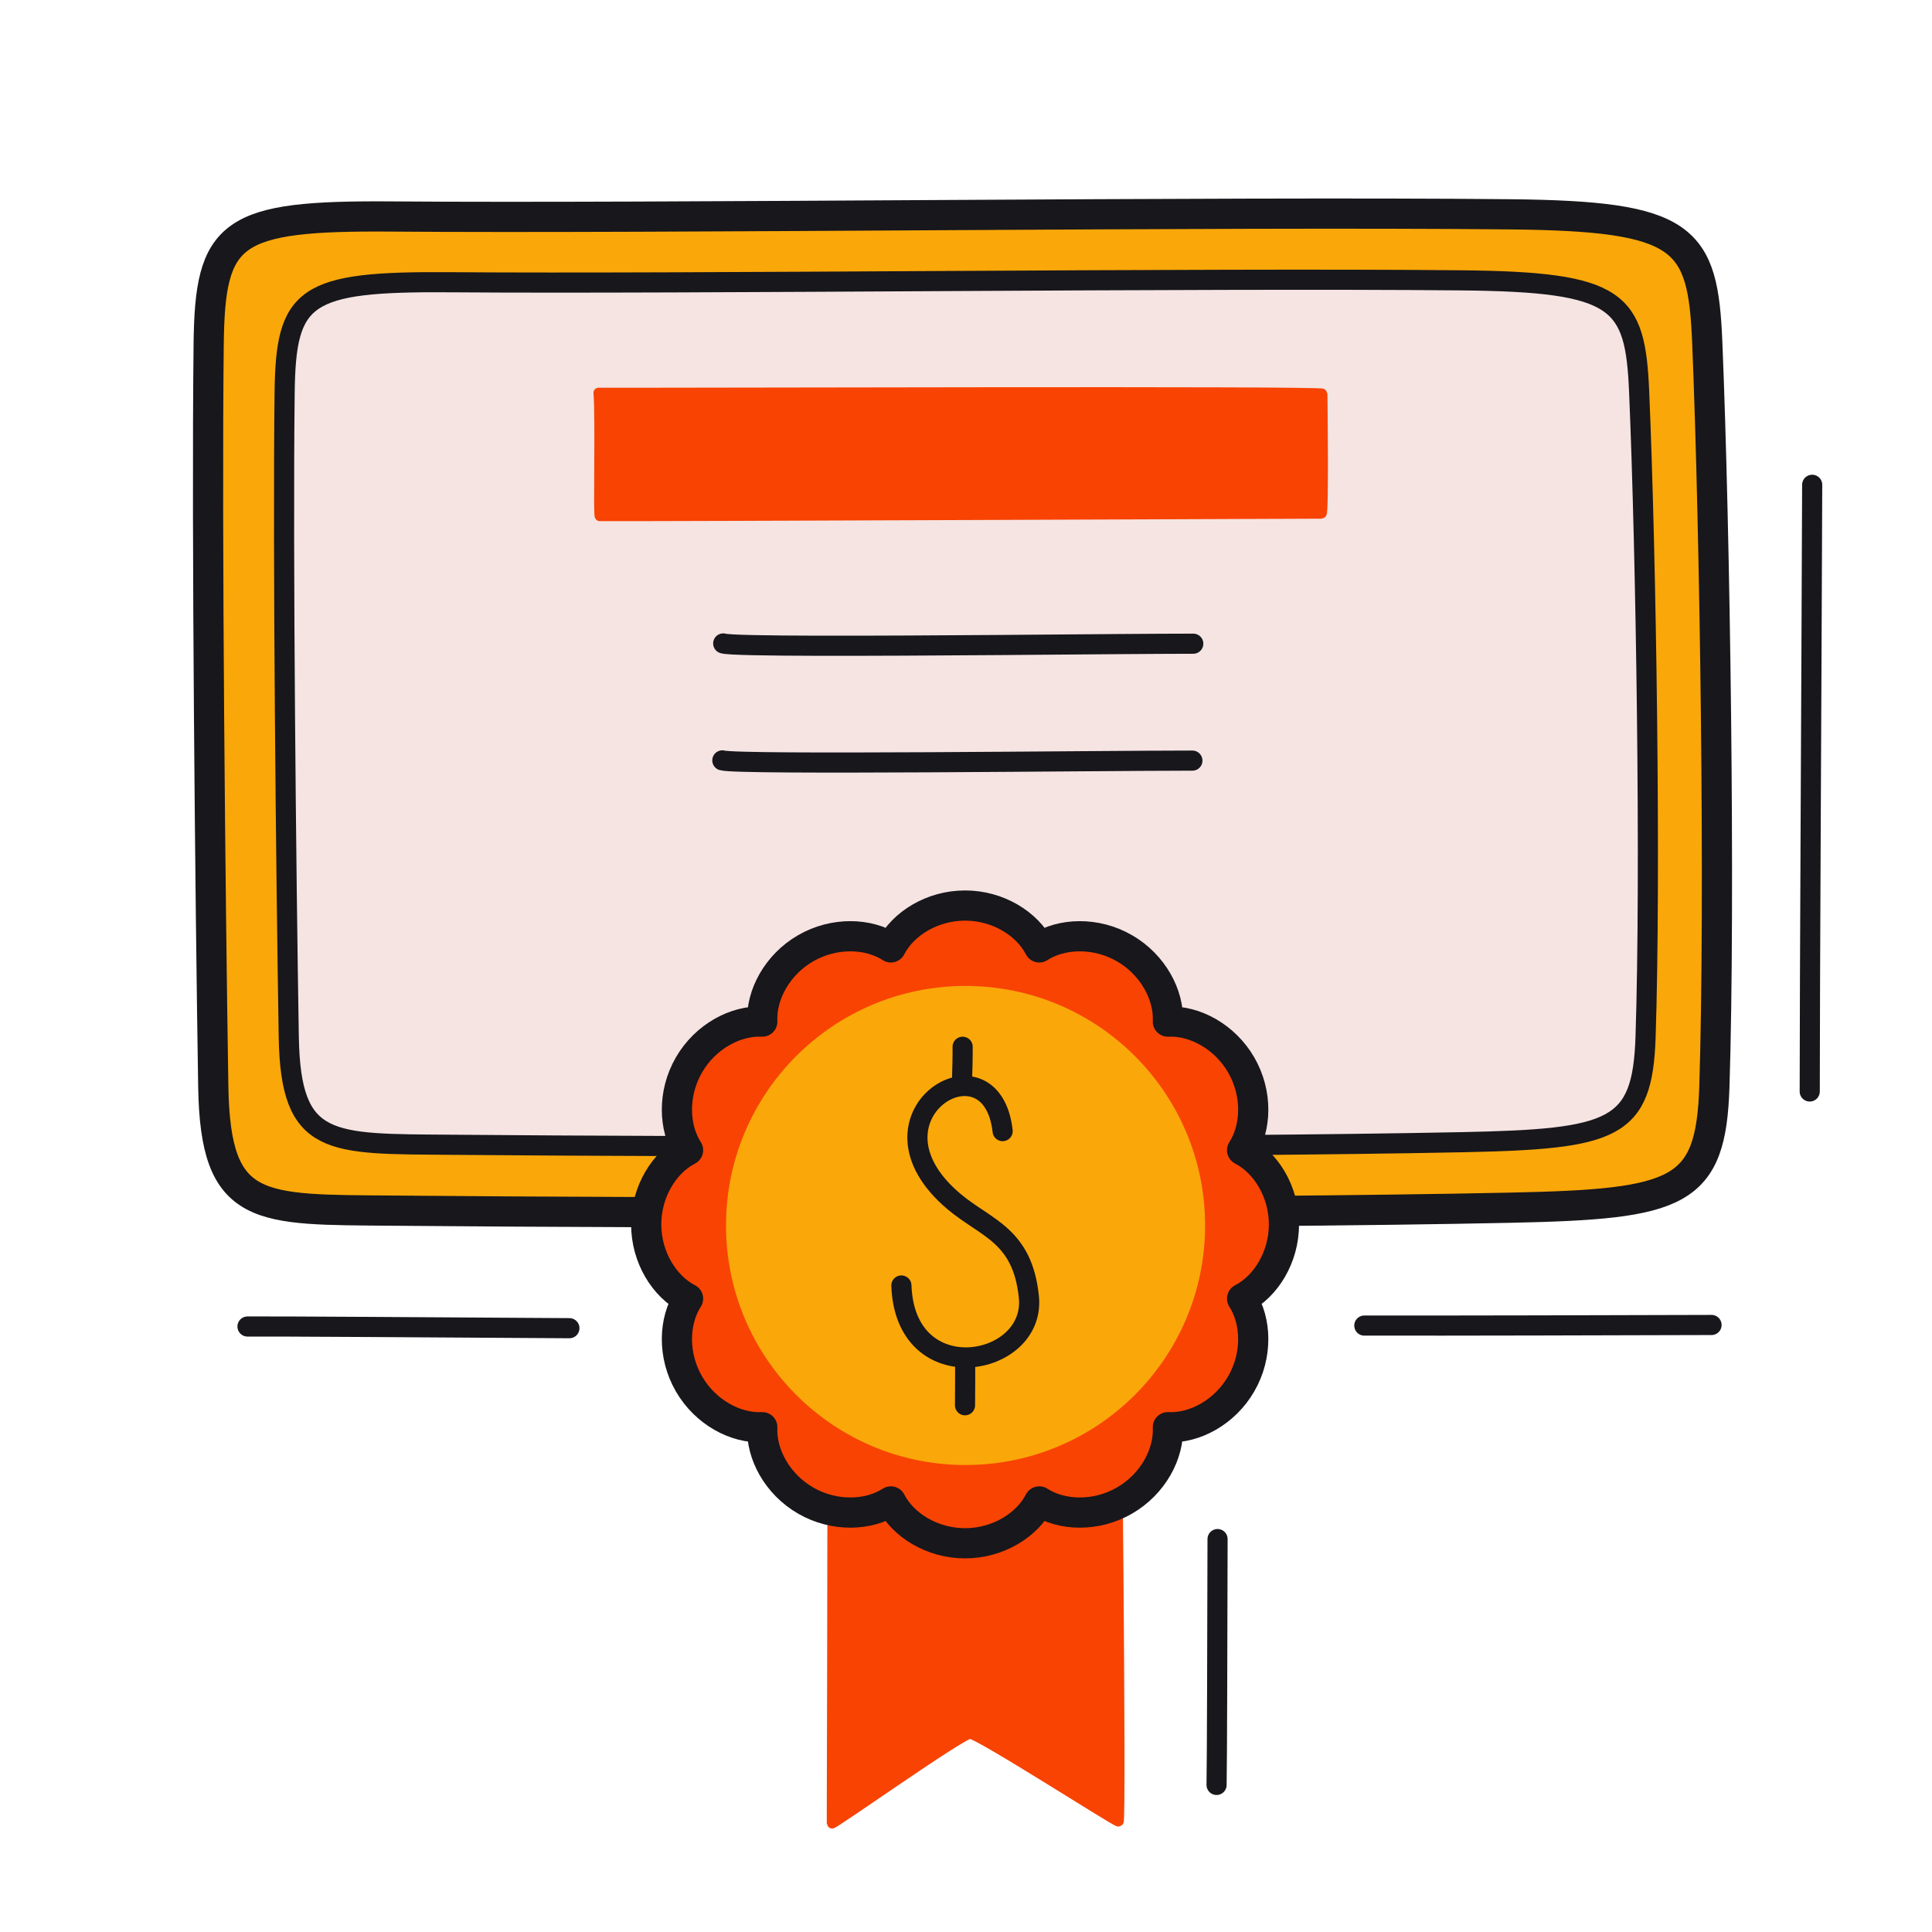 <svg xmlns="http://www.w3.org/2000/svg" width="192" height="192" style="width:100%;height:100%;transform:translate3d(0,0,0);content-visibility:visible" viewBox="0 0 192 192"><defs><clipPath id="e"><path d="M0 0h192v192H0z"/></clipPath><clipPath id="g"><path d="M0 0h192v192H0z"/></clipPath><clipPath id="d"><path d="M0 0h192v192H0z"/></clipPath><clipPath id="h"><path d="M0 0h192v192H0z"/></clipPath><clipPath id="f"><path d="M0 0h192v192H0z"/></clipPath><filter id="a" width="100%" height="100%" x="0%" y="0%" filterUnits="objectBoundingBox"><feComponentTransfer in="SourceGraphic"><feFuncA tableValues="1.0 0.0" type="table"/></feComponentTransfer></filter><mask id="i" mask-type="alpha" maskUnits="userSpaceOnUse"><g filter="url(#a)"><path fill="#fff" d="M0 0h192v192H0z" opacity="0"/><use xmlns:ns1="http://www.w3.org/1999/xlink" ns1:href="#b"/></g></mask><g id="b" clip-path="url(#d)" style="display:none"><path style="display:none"/><path style="display:none"/></g></defs><g clip-path="url(#e)"><g clip-path="url(#f)" style="display:block"><g style="display:block"><path fill="#FAA709" d="M20.737 34.236c.128-11.232 2.093-12.849 18.254-12.72 26.359.212 82.049-.51 111.12-.217 17.418.176 19.125 2.288 19.556 12.743.778 18.919 1.297 55.242.707 73.92-.336 10.637-3.43 11.701-20.211 12.057-29.179.617-83.081.547-111.012.294-13.445-.122-17.753.354-17.957-12.343-.302-18.776-.666-55.261-.457-73.734" class="tertiary"/><path fill="none" stroke="#17171C" stroke-linecap="round" stroke-linejoin="round" stroke-width="3" d="M20.737 34.236c.128-11.232 2.093-12.849 18.254-12.72 26.359.212 82.049-.51 111.12-.217 17.418.176 19.125 2.288 19.556 12.743.778 18.919 1.297 55.242.707 73.92-.336 10.637-3.43 11.701-20.211 12.057-29.179.617-83.081.547-111.012.294-13.445-.122-17.753.354-17.957-12.343-.302-18.776-.666-55.261-.457-73.734" class="primary"/></g><g style="display:block"><path fill="#F5E4E2" d="M28.285 39.085c.115-9.745 1.891-11.148 16.498-11.036 23.825.184 74.161-.443 100.437-.188 15.743.152 17.286 1.985 17.676 11.056.703 16.414 1.173 47.929.639 64.134-.304 9.229-3.101 10.151-18.268 10.46-26.374.535-75.093.476-100.339.256-12.152-.106-16.045.307-16.23-10.709-.273-16.291-.602-47.946-.413-63.973" class="quaternary"/><path fill="none" stroke="#17171C" stroke-linecap="round" stroke-linejoin="round" stroke-width="2" d="M28.285 39.085c.115-9.745 1.891-11.148 16.498-11.036 23.825.184 74.161-.443 100.437-.188 15.743.152 17.286 1.985 17.676 11.056.703 16.414 1.173 47.929.639 64.134-.304 9.229-3.101 10.151-18.268 10.46-26.374.535-75.093.476-100.339.256-12.152-.106-16.045.307-16.23-10.709-.273-16.291-.602-47.946-.413-63.973" class="primary"/></g><path fill="none" stroke="#17171C" stroke-linecap="round" stroke-linejoin="round" stroke-width="2" d="M23.357-.085c-9.257 0-45.164.447-46.714-.023" class="primary" style="display:block" transform="translate(95.142 75.674)"/><path fill="none" stroke="#17171C" stroke-linecap="round" stroke-linejoin="round" stroke-width="2" d="M23.357-.09c-3.56 0-11.062.07-19.035.129-12.759.093-26.726.156-27.679-.154" class="primary" style="display:block" transform="translate(95.229 64.06)"/><g style="display:block"><path fill="#F84303" d="M59.605 51.29c-.167-.001.082-9.605-.125-12.259 7.708.029 71.937-.187 71.938.09.001.348.155 11.928-.082 11.925-.963-.01-66.206.276-71.731.244" class="secondary"/><path fill="none" stroke="#F84303" stroke-linecap="round" stroke-linejoin="round" d="M59.605 51.29c-.167-.001.082-9.605-.125-12.259 7.708.029 71.937-.187 71.938.09.001.348.155 11.928-.082 11.925-.963-.01-66.206.276-71.731.244" class="secondary"/></g><g style="display:block"><path fill="#F84303" d="M110.893 130.634c.015-.049.567 50.385.273 50.396-.313.01-13.923-8.75-14.761-8.73-.884.02-13.745 9.15-13.743 8.923.045-17.791.138-49.326-.037-51.9" class="secondary"/><path fill="none" stroke="#F84303" stroke-linecap="round" stroke-linejoin="round" d="M110.893 130.634c.015-.049.567 50.385.273 50.396-.313.01-13.923-8.75-14.761-8.73-.884.02-13.745 9.15-13.743 8.923.045-17.791.138-49.326-.037-51.9" class="secondary"/></g><g style="display:block"><path fill="#F84303" d="M95.908 89.991c-3.278 0-6.168 1.81-7.376 4.16-2.221-1.431-5.63-1.553-8.468.086s-4.437 4.651-4.309 7.29c-2.639-.128-5.651 1.471-7.29 4.309s-1.517 6.247-.086 8.468c-2.35 1.208-4.16 4.098-4.16 7.376 0 3.277 1.81 6.168 4.16 7.376-1.431 2.221-1.553 5.63.086 8.468s4.651 4.438 7.29 4.309c-.128 2.64 1.471 5.651 4.309 7.29s6.247 1.518 8.468.086c1.208 2.35 4.098 4.16 7.376 4.16 3.277 0 6.168-1.81 7.376-4.16 2.221 1.432 5.63 1.553 8.468-.086s4.438-4.65 4.309-7.29c2.64.129 5.651-1.47 7.29-4.309 1.639-2.838 1.518-6.247.087-8.468 2.35-1.208 4.159-4.099 4.159-7.376s-1.809-6.168-4.159-7.376c1.431-2.221 1.552-5.63-.087-8.468s-4.65-4.437-7.29-4.309c.129-2.639-1.47-5.651-4.309-7.29-2.838-1.639-6.247-1.517-8.468-.086-1.208-2.35-4.099-4.16-7.376-4.16" class="secondary"/><path fill="none" stroke="#17171C" stroke-linecap="round" stroke-linejoin="round" stroke-width="3" d="M95.908 89.991c-3.278 0-6.168 1.81-7.376 4.16-2.221-1.431-5.63-1.553-8.468.086s-4.437 4.651-4.309 7.29c-2.639-.128-5.651 1.471-7.29 4.309s-1.517 6.247-.086 8.468c-2.35 1.208-4.16 4.098-4.16 7.376 0 3.277 1.81 6.168 4.16 7.376-1.431 2.221-1.553 5.63.086 8.468s4.651 4.438 7.29 4.309c-.128 2.64 1.471 5.651 4.309 7.29s6.247 1.518 8.468.086c1.208 2.35 4.098 4.16 7.376 4.16 3.277 0 6.168-1.81 7.376-4.16 2.221 1.432 5.63 1.553 8.468-.086s4.438-4.65 4.309-7.29c2.64.129 5.651-1.47 7.29-4.309 1.639-2.838 1.518-6.247.087-8.468 2.35-1.208 4.159-4.099 4.159-7.376s-1.809-6.168-4.159-7.376c1.431-2.221 1.552-5.63-.087-8.468s-4.65-4.437-7.29-4.309c.129-2.639-1.47-5.651-4.309-7.29-2.838-1.639-6.247-1.517-8.468-.086-1.208-2.35-4.099-4.16-7.376-4.16" class="primary"/></g><g style="display:block"><path fill="#FAA709" d="M95.955 145.092c12.871 0 23.305-10.434 23.305-23.305s-10.434-23.305-23.305-23.305-23.305 10.434-23.305 23.305 10.434 23.305 23.305 23.305" class="tertiary"/><path fill="none" stroke="#FAA709" stroke-linecap="round" stroke-linejoin="round" d="M95.955 145.092c12.871 0 23.305-10.434 23.305-23.305s-10.434-23.305-23.305-23.305-23.305 10.434-23.305 23.305 10.434 23.305 23.305 23.305" class="tertiary"/></g><path fill="none" stroke="#17171C" stroke-linecap="round" stroke-linejoin="round" stroke-width="2.002" d="M-.631 8.544C6.897 15.893 14.664 5.197 9.332.631 4.6-3.421 1.546-1.354-2.637-1.098-15.675-.3-11.622-15.918-3.954-9.5" class="primary" style="display:block" transform="rotate(43.689 -104.21 180.665)"/><path fill="none" stroke="#17171C" stroke-linecap="round" stroke-linejoin="round" stroke-width="2.001" d="M.031-1.77C.044-1.026.004.62-.033 1.77" class="primary" style="display:block" transform="translate(95.634 105.797)"/><path fill="none" stroke="#17171C" stroke-linecap="round" stroke-linejoin="round" stroke-width="2" d="M.006-2.301C.011-1.41.008.926-.008 2.301" class="primary" style="display:block" transform="translate(95.91 137.351)"/><path fill="none" stroke="#17171C" stroke-linecap="round" stroke-linejoin="round" stroke-width="2" d="M6.9 10.029C1.347 1.938-5.594-8.178-6.959-10.093" class="primary" style="display:block" transform="scale(1 -1)rotate(34.327 327.797 113.253)"/><path fill="none" stroke="#17171C" stroke-linecap="round" stroke-linejoin="round" stroke-width="2" d="M-.109 29.945c0-10.972.166-38.54.244-60.293" class="primary" style="display:block" transform="translate(179.958 78.526)"/><path fill="none" stroke="#17171C" stroke-linecap="round" stroke-linejoin="round" stroke-width="2" d="M15.944.07C4.035-.006-14.252-.125-16.046-.097" class="primary" style="display:block" transform="translate(40.642 131.924)"/><path fill="none" stroke="#17171C" stroke-linecap="round" stroke-linejoin="round" stroke-width="2" d="M17.137.02C7.273.05-7.791.093-17.37.079" class="primary" style="display:block" transform="translate(152.955 131.654)"/></g><g clip-path="url(#g)" style="display:none"><g clip-path="url(#h)" mask="url(#i)" style="display:none"><g style="display:none"><path class="tertiary"/><path fill="none" class="primary"/></g><g style="display:none"><path class="quaternary"/><path fill="none" class="primary"/></g><path fill="none" class="primary" style="display:none"/><path fill="none" class="primary" style="display:none"/><g style="display:none"><path class="secondary"/><path fill="none" class="secondary"/></g><path fill="none" class="primary" style="display:none"/><path fill="none" class="primary" style="display:none"/></g><g style="display:none"><path class="secondary"/><path fill="none" class="secondary"/></g><g style="display:none"><path class="secondary"/><path fill="none" class="primary"/></g><g style="display:none"><path class="tertiary"/><path fill="none" class="tertiary"/></g><path fill="none" class="primary" style="display:none"/><path fill="none" class="primary" style="display:none"/><path fill="none" class="primary" style="display:none"/><path fill="none" class="primary" style="display:none"/><path fill="none" class="primary" style="display:none"/></g></g></svg>